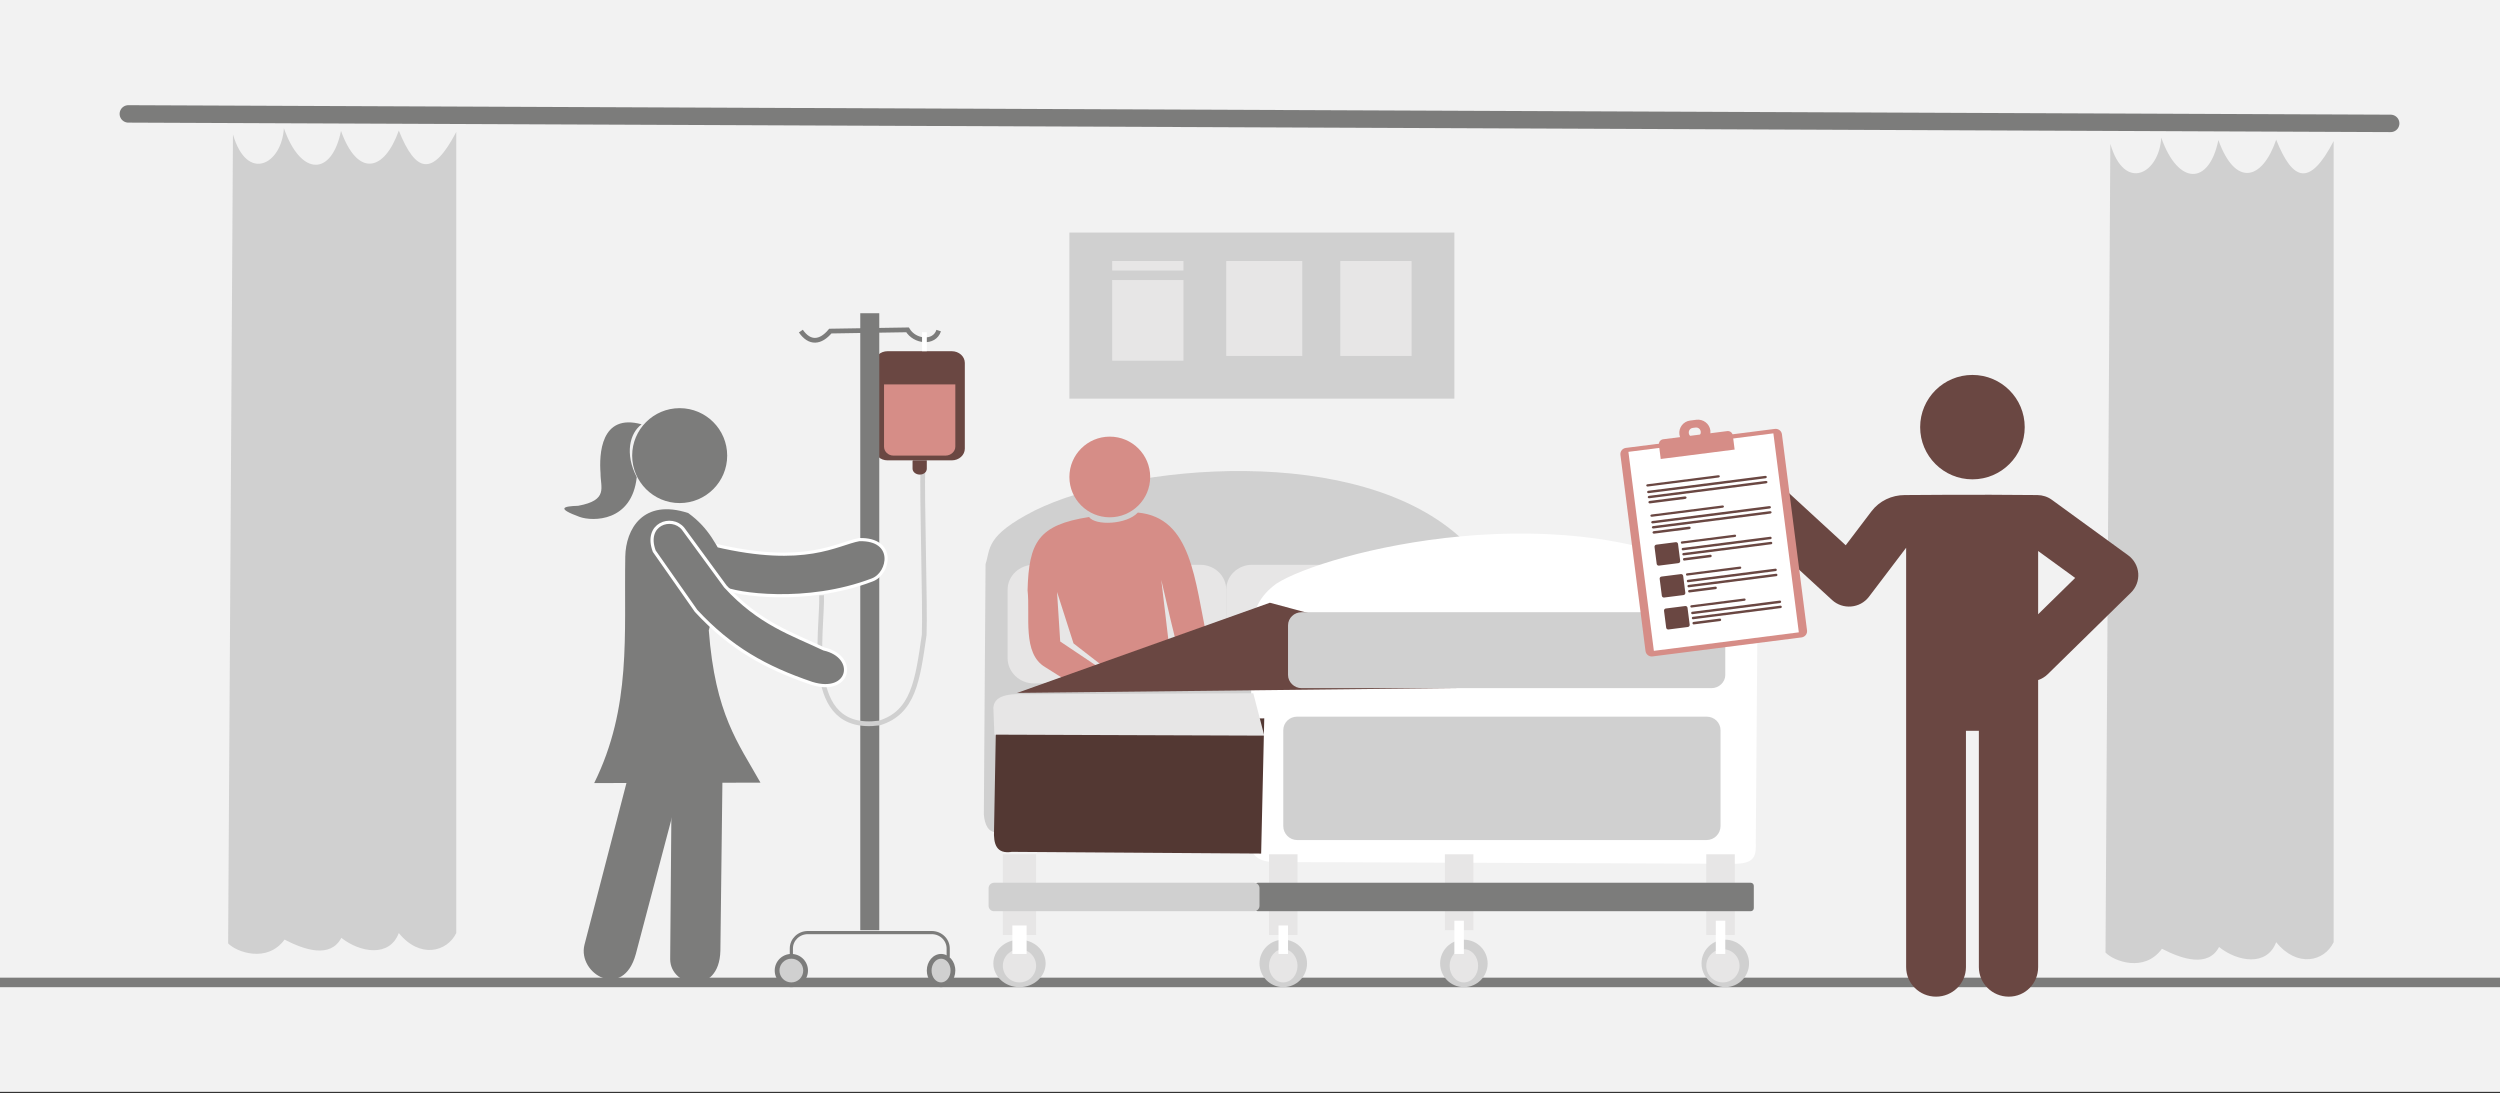 <svg width="526" height="230" xmlns="http://www.w3.org/2000/svg" xmlns:xlink="http://www.w3.org/1999/xlink" overflow="hidden"><rect width="100%" height="100%" fill="#333333" stroke="none"/><defs><clipPath id="clip0"><rect x="0" y="0" width="526" height="230"/></clipPath></defs><g clip-path="url(#clip0)"><rect x="0" y="0" width="526" height="229.667" fill="#FFFFFF"/><rect x="0" y="0" width="526" height="229.667" fill="#F2F2F2"/><path d="M186.745 73.893 200.255 73.893C201.772 73.893 203 74.999 203 76.365L203 94.387C203 95.754 201.772 96.86 200.255 96.86L186.745 96.86C185.228 96.86 184 95.754 184 94.387L184 76.365C184 74.999 185.228 73.893 186.745 73.893Z" fill="#6A4742" fill-rule="evenodd"/><path d="M201 80.883 201 93.98C201 94.988 200.067 95.861 198.919 95.861L188.01 95.861C186.861 95.861 186 94.988 186 93.98L186 80.883" fill="#D68D87" fill-rule="evenodd"/><rect x="181" y="65.904" width="4" height="129.812" fill="#7C7C7B"/><path d="M194.175 98.358C193.932 104.243 194.696 127.671 194.452 133.556 193.063 143.206 192.183 149.921 185.014 152.122 168.767 154.319 173.084 132.946 172.865 125.247" stroke="#D0D0D0" stroke-miterlimit="8" fill="none" fill-rule="evenodd"/><path d="M195 96.86C195 96.929 195 96.999 195 97.069L195 98.601C195 99.298 194.372 99.855 193.535 99.855 192.698 99.855 192 99.298 192 98.601L192 97.069C192 96.999 192 96.929 192.07 96.86" fill="#6A4742" fill-rule="evenodd"/><path d="M168.5 69.662C170.353 72.343 172.633 72.132 174.699 69.662L190.945 69.4C192.441 71.922 196.574 72.395 197.5 69.557" stroke="#7C7C7B" stroke-miterlimit="8" fill="none" fill-rule="evenodd"/><path d="M209.745 175.133C207.939 175.133 207.217 173.597 207 171.403L207.361 118.679C208.445 115.461 207.217 112.756 217.692 107.418 237.343 97.692 286.182 92.865 308 113.78L303.448 179.74 209.745 175.133Z" fill="#D0D0D0" fill-rule="evenodd"/><path d="M217.529 118.828 252.471 118.828C255.567 118.828 258 121.142 258 124.087L258 138.462C258 141.407 255.567 143.792 252.471 143.792L217.529 143.792C214.506 143.792 212 141.407 212 138.462L212 124.087C212 121.142 214.506 118.828 217.529 118.828Z" fill="#E7E6E6" fill-rule="evenodd"/><path d="M225 100.355C225 95.667 228.806 91.867 233.5 91.867 238.194 91.867 242 95.667 242 100.355 242 105.042 238.194 108.842 233.5 108.842 228.806 108.842 225 105.042 225 100.355Z" fill="#D68D87" fill-rule="evenodd"/><path d="M239.4 107.844C237.067 110.383 230.467 110.65 229.133 108.779 218.467 110.449 216.467 114.057 216.2 124.212 216.8 129.49 215 137.508 219.933 140.381L226.933 144.79 232.533 141.316 223.067 134.969 222.4 124.546 225.867 135.37 234.4 141.984 246 136.105 244.333 122.008 246.267 130.292 247.733 136.305 254 134.368C251.333 122.208 250.8 108.913 239.4 107.844Z" fill="#D68D87" fill-rule="evenodd"/><path d="M263.472 118.828 297.528 118.828C300.552 118.828 303 121.142 303 124.087L303 138.462C303 141.407 300.552 143.792 297.528 143.792L263.472 143.792C260.448 143.792 258 141.407 258 138.462L258 124.087C258 121.142 260.448 118.828 263.472 118.828Z" fill="#E7E6E6" fill-rule="evenodd"/><path d="M0 206.7 526 206.701" stroke="#7C7C7B" stroke-width="2" stroke-miterlimit="8" fill="none" fill-rule="evenodd"/><path d="M27 23.965 503 25.962" stroke="#7C7C7B" stroke-width="3.667" stroke-linecap="round" stroke-miterlimit="8" fill="none" fill-rule="evenodd"/><rect x="225" y="48.929" width="81" height="34.949" fill="#D0D0D0"/><rect x="258" y="54.92" width="16" height="19.971" fill="#E7E6E6"/><rect x="282" y="54.92" width="15" height="19.971" fill="#E7E6E6"/><rect x="234" y="58.915" width="15" height="16.975" fill="#E7E6E6"/><rect x="234" y="54.92" width="15" height="1.997" fill="#E7E6E6"/><path d="M166.5 201.137 166.5 199.568C166.5 197.714 168.05 196.216 169.97 196.216L169.97 196.216 196.03 196.216C197.95 196.216 199.5 197.714 199.5 199.568L199.5 201.208" stroke="#7C7C7B" stroke-width="0.667" stroke-linecap="round" stroke-linejoin="bevel" stroke-miterlimit="10" fill="none" fill-rule="evenodd"/><path d="M195 204.204C195 202.274 196.343 200.709 198 200.709 199.657 200.709 201 202.274 201 204.204 201 206.134 199.657 207.699 198 207.699 196.343 207.699 195 206.134 195 204.204Z" fill="#7C7C7B" fill-rule="evenodd"/><path d="M196 204.204C196 202.825 196.895 201.708 198 201.708 199.105 201.708 200 202.825 200 204.204 200 205.583 199.105 206.7 198 206.7 196.895 206.7 196 205.583 196 204.204Z" fill="#D0D0D0" fill-rule="evenodd"/><path d="M263 177.832 263.365 130.833C264.094 128.158 264.896 125.483 268.543 122.807 278.682 116.228 330.322 102.851 364.238 122.663 367.52 124.47 370 129.026 369.781 128.953L369.417 177.181C369.489 179.784 369.417 181.664 365.186 181.737L268.981 181.375C266.063 181.447 263.656 180.941 263 177.832Z" fill="#FFFFFF" fill-rule="evenodd"/><path d="M266 151.144 215.608 151.29C209.726 150.781 209.726 153.031 209.508 154.846L209.145 174.659C209 177.635 209.654 179.74 212.921 179.231L265.346 179.594 266 151.144Z" fill="#533833" fill-rule="evenodd"/><path d="M263.691 145.857 215.494 146.063C209.794 145.789 209.144 147.641 209 148.876L209.216 154.57 266 154.776 263.691 145.857Z" fill="#E7E6E6" fill-rule="evenodd"/><path d="M333 144.459 267.179 126.816 214 145.789 333 144.459Z" fill="#6A4742" fill-rule="evenodd"/><path d="M272.923 150.781 359.077 150.781C360.685 150.781 362 152.032 362 153.65L362 173.802C362 175.42 360.685 176.744 359.077 176.744L272.923 176.744C271.315 176.744 270 175.42 270 173.802L270 153.65C270 152.032 271.315 150.781 272.923 150.781Z" fill="#D0D0D0" fill-rule="evenodd"/><path d="M273.845 128.813 360.082 128.813C361.687 128.813 363 130.02 363 131.583L363 142.021C363 143.512 361.687 144.79 360.082 144.79L273.845 144.79C272.313 144.79 271 143.512 271 142.021L271 131.583C271 130.02 272.313 128.813 273.845 128.813Z" fill="#D0D0D0" fill-rule="evenodd"/><rect x="211" y="179.74" width="7" height="16.975" fill="#E7E6E6"/><path d="M209 202.706C209 199.949 211.462 197.713 214.5 197.713 217.538 197.713 220 199.949 220 202.706 220 205.464 217.538 207.699 214.5 207.699 211.462 207.699 209 205.464 209 202.706Z" fill="#D0D0D0" fill-rule="evenodd"/><path d="M211 203.206C211 201.275 212.567 199.711 214.5 199.711 216.433 199.711 218 201.275 218 203.206 218 205.136 216.433 206.7 214.5 206.7 212.567 206.7 211 205.136 211 203.206Z" fill="#E7E6E6" fill-rule="evenodd"/><rect x="267" y="179.74" width="6" height="16.975" fill="#E7E6E6"/><rect x="304" y="179.74" width="6" height="15.977" fill="#E7E6E6"/><rect x="359" y="179.74" width="6" height="16.975" fill="#E7E6E6"/><path d="M49.014 28.269 48 198.492C49.738 200.309 56.181 202.706 59.873 197.693 64.072 199.873 69.502 201.689 71.819 197.33 75.801 200.454 81.955 201.471 83.909 196.313 88.326 201.762 94.045 200.309 96 196.313L96 27.76C91.004 37.35 87.457 36.333 83.909 27.47 80.869 36.042 75.294 37.423 71.747 27.542 69.792 37.132 63.276 37.132 59.728 26.961 59.294 34.589 51.982 38.513 49.014 28.269Z" fill="#D0D0D0" fill-rule="evenodd"/><path d="M444.014 30.266 443 200.417C444.738 202.233 451.181 204.703 454.873 199.618 459.072 201.797 464.575 203.614 466.891 199.254 470.801 202.378 476.955 203.396 478.909 198.237 483.326 203.686 489.045 202.306 491 198.237L491 29.685C486.005 39.275 482.457 38.258 478.909 29.394 475.941 38.039 470.294 39.347 466.747 29.467 464.792 39.057 458.276 39.057 454.729 28.958 454.294 36.587 446.982 40.51 444.014 30.266Z" fill="#D0D0D0" fill-rule="evenodd"/><path d="M264.654 185.731 368.346 185.731C368.71 185.731 369 186.02 369 186.38L369 191.072C369 191.433 368.71 191.722 368.346 191.722L264.654 191.722C264.29 191.722 264 191.433 264 191.072L264 186.38C264 186.02 264.29 185.731 264.654 185.731Z" fill="#7C7C7B" fill-rule="evenodd"/><path d="M209.163 185.731 263.837 185.731C264.491 185.731 265 186.236 265 186.886L265 190.567C265 191.217 264.491 191.722 263.837 191.722L209.163 191.722C208.509 191.722 208 191.217 208 190.567L208 186.886C208 186.236 208.509 185.731 209.163 185.731Z" fill="#D0D0D0" fill-rule="evenodd"/><path d="M265 202.706C265 199.949 267.239 197.713 270 197.713 272.761 197.713 275 199.949 275 202.706 275 205.464 272.761 207.699 270 207.699 267.239 207.699 265 205.464 265 202.706Z" fill="#D0D0D0" fill-rule="evenodd"/><path d="M267 203.206C267 201.275 268.343 199.711 270 199.711 271.657 199.711 273 201.275 273 203.206 273 205.136 271.657 206.7 270 206.7 268.343 206.7 267 205.136 267 203.206Z" fill="#E7E6E6" fill-rule="evenodd"/><path d="M303 202.706C303 199.949 305.239 197.713 308 197.713 310.761 197.713 313 199.949 313 202.706 313 205.464 310.761 207.699 308 207.699 305.239 207.699 303 205.464 303 202.706Z" fill="#D0D0D0" fill-rule="evenodd"/><path d="M305 203.206C305 201.275 306.343 199.711 308 199.711 309.657 199.711 311 201.275 311 203.206 311 205.136 309.657 206.7 308 206.7 306.343 206.7 305 205.136 305 203.206Z" fill="#E7E6E6" fill-rule="evenodd"/><path d="M358 202.706C358 199.949 360.239 197.713 363 197.713 365.761 197.713 368 199.949 368 202.706 368 205.464 365.761 207.699 363 207.699 360.239 207.699 358 205.464 358 202.706Z" fill="#D0D0D0" fill-rule="evenodd"/><path d="M359 203.206C359 201.275 360.567 199.711 362.5 199.711 364.433 199.711 366 201.275 366 203.206 366 205.136 364.433 206.7 362.5 206.7 360.567 206.7 359 205.136 359 203.206Z" fill="#E7E6E6" fill-rule="evenodd"/><rect x="213" y="194.718" width="3" height="5.991" fill="#FFFFFF"/><rect x="269" y="194.718" width="2" height="5.991" fill="#FFFFFF"/><rect x="306" y="193.719" width="2" height="6.99" fill="#FFFFFF"/><rect x="361" y="193.719" width="2" height="6.99" fill="#FFFFFF"/><path d="M449.887 120.634C449.774 119.127 448.998 117.738 447.77 116.838L431.733 105.173C430.851 104.524 429.778 104.175 428.684 104.161 415.831 104.014 400.762 104.161 400.762 104.161 398.03 104.161 395.419 105.396 393.781 107.552L388.339 114.724 375.38 102.807C373.263 100.854 369.946 100.972 367.969 103.073 366 105.166 366.12 108.445 368.237 110.398L385.46 126.236C387.739 128.33 391.353 128.023 393.231 125.553L401.051 115.248 401.051 203.48C401.051 206.912 403.874 209.696 407.347 209.696 410.82 209.696 413.636 206.912 413.636 203.48L413.636 153.761 416.353 153.761 416.353 203.48C416.353 206.912 419.17 209.696 422.649 209.696 426.122 209.696 428.825 206.912 428.825 203.48L428.825 143.079C429.559 142.835 430.258 142.43 430.844 141.851L448.348 124.694C449.435 123.627 450 122.148 449.887 120.634ZM428.825 129.237 428.825 115.931 436.618 121.597 428.825 129.237Z" fill="#6A4742" fill-rule="evenodd"/><path d="M404 89.87C404 83.803 408.925 78.886 415 78.886 421.075 78.886 426 83.803 426 89.87 426 95.936 421.075 100.854 415 100.854 408.925 100.854 404 95.936 404 89.87Z" fill="#6A4742" fill-rule="evenodd"/><path d="M379.031 134.114C347.684 138.112 347.684 138.112 347.684 138.112 346.968 138.203 346.308 137.693 346.216 136.978 340.936 95.707 340.936 95.707 340.936 95.707 340.845 94.992 341.356 94.333 342.072 94.241 373.419 90.243 373.419 90.243 373.419 90.243 374.168 90.147 374.829 90.657 374.92 91.373 380.2 132.643 380.2 132.643 380.2 132.643 380.291 133.358 379.78 134.018 379.031 134.114" fill="#D68D87" fill-rule="evenodd"/><path d="M344.247 96.794 371.974 93.258 376.889 131.678 349.162 135.215Z" fill="#F3EEDD" fill-rule="evenodd"/><path d="M342.618 95.068 373.117 91.178 378.472 133.043 347.973 136.934Z" fill="#FFFFFF" fill-rule="evenodd"/><path d="M353.144 118.485C349.044 119.008 349.044 119.008 349.044 119.008 348.817 119.037 348.596 118.867 348.567 118.64 348.111 115.073 348.111 115.073 348.111 115.073 348.082 114.846 348.252 114.626 348.48 114.597 352.579 114.074 352.579 114.074 352.579 114.074 352.807 114.045 353.027 114.215 353.056 114.442 353.513 118.01 353.513 118.01 353.513 118.01 353.542 118.237 353.371 118.456 353.144 118.485" fill="#6A4742" fill-rule="evenodd"/><path d="M365.046 112.974C353.91 114.394 353.91 114.394 353.91 114.394 353.78 114.411 353.67 114.327 353.649 114.166 353.633 114.038 353.718 113.929 353.848 113.912 364.984 112.492 364.984 112.492 364.984 112.492 365.147 112.471 365.257 112.555 365.274 112.683 365.294 112.844 365.209 112.953 365.046 112.974" fill="#6A4742" fill-rule="evenodd"/><path d="M372.522 113.443C354.089 115.794 354.089 115.794 354.089 115.794 353.959 115.811 353.845 115.695 353.828 115.567 353.812 115.439 353.893 115.299 354.024 115.282 372.457 112.931 372.457 112.931 372.457 112.931 372.62 112.91 372.734 113.026 372.75 113.154 372.766 113.282 372.685 113.422 372.522 113.443" fill="#6A4742" fill-rule="evenodd"/><path d="M372.659 114.512C354.226 116.863 354.226 116.863 354.226 116.863 354.096 116.88 353.982 116.764 353.965 116.636 353.949 116.508 354.03 116.368 354.16 116.351 372.594 114 372.594 114 372.594 114 372.756 113.979 372.87 114.095 372.887 114.223 372.903 114.351 372.822 114.491 372.659 114.512" fill="#6A4742" fill-rule="evenodd"/><path d="M359.907 117.24C354.365 117.947 354.365 117.947 354.365 117.947 354.234 117.964 354.12 117.844 354.103 117.713 354.086 117.581 354.167 117.437 354.297 117.42 359.839 116.713 359.839 116.713 359.839 116.713 360.002 116.692 360.117 116.812 360.134 116.943 360.151 117.075 360.07 117.219 359.907 117.24" fill="#6A4742" fill-rule="evenodd"/><path d="M354.226 125.2C350.127 125.723 350.127 125.723 350.127 125.723 349.899 125.752 349.679 125.582 349.65 125.355 349.194 121.788 349.194 121.788 349.194 121.788 349.165 121.56 349.335 121.341 349.563 121.312 353.662 120.789 353.662 120.789 353.662 120.789 353.89 120.76 354.11 120.93 354.139 121.157 354.595 124.724 354.595 124.724 354.595 124.724 354.624 124.952 354.454 125.171 354.226 125.2" fill="#6A4742" fill-rule="evenodd"/><path d="M366.129 119.689C354.993 121.109 354.993 121.109 354.993 121.109 354.863 121.126 354.753 121.042 354.732 120.881 354.716 120.753 354.801 120.644 354.931 120.627 366.067 119.207 366.067 119.207 366.067 119.207 366.23 119.186 366.34 119.27 366.356 119.398 366.377 119.559 366.292 119.668 366.129 119.689" fill="#6A4742" fill-rule="evenodd"/><path d="M373.605 120.158C355.172 122.509 355.172 122.509 355.172 122.509 355.042 122.526 354.928 122.41 354.911 122.282 354.895 122.154 354.976 122.014 355.106 121.997 373.54 119.646 373.54 119.646 373.54 119.646 373.702 119.625 373.816 119.741 373.833 119.869 373.849 119.997 373.768 120.137 373.605 120.158" fill="#6A4742" fill-rule="evenodd"/><path d="M373.742 121.227C355.309 123.578 355.309 123.578 355.309 123.578 355.178 123.594 355.064 123.479 355.048 123.351 355.032 123.223 355.113 123.083 355.243 123.066 373.676 120.715 373.676 120.715 373.676 120.715 373.839 120.694 373.953 120.81 373.97 120.937 373.986 121.065 373.905 121.206 373.742 121.227" fill="#6A4742" fill-rule="evenodd"/><path d="M360.989 123.955C355.448 124.662 355.448 124.662 355.448 124.662 355.317 124.678 355.203 124.559 355.186 124.427 355.169 124.296 355.25 124.152 355.38 124.135 360.922 123.428 360.922 123.428 360.922 123.428 361.085 123.407 361.2 123.526 361.216 123.658 361.233 123.79 361.152 123.934 360.989 123.955" fill="#6A4742" fill-rule="evenodd"/><path d="M361.531 100.475C346.709 102.366 346.709 102.366 346.709 102.366 346.536 102.388 346.393 102.308 346.373 102.148 346.356 102.019 346.474 101.906 346.647 101.884 361.469 99.994 361.469 99.994 361.469 99.994 361.686 99.966 361.828 100.046 361.845 100.174 361.865 100.335 361.748 100.448 361.531 100.475" fill="#6A4742" fill-rule="evenodd"/><path d="M371.423 100.637C346.888 103.766 346.888 103.766 346.888 103.766 346.715 103.788 346.568 103.677 346.552 103.549 346.536 103.421 346.649 103.276 346.823 103.254 371.357 100.125 371.357 100.125 371.357 100.125 371.574 100.097 371.72 100.208 371.737 100.336 371.753 100.464 371.639 100.609 371.423 100.637" fill="#6A4742" fill-rule="evenodd"/><path d="M371.559 101.705C347.025 104.835 347.025 104.835 347.025 104.835 346.852 104.857 346.705 104.746 346.689 104.618 346.672 104.49 346.786 104.345 346.959 104.323 371.494 101.194 371.494 101.194 371.494 101.194 371.711 101.166 371.857 101.277 371.873 101.405 371.89 101.533 371.776 101.678 371.559 101.705" fill="#6A4742" fill-rule="evenodd"/><path d="M354.54 104.978C347.164 105.919 347.164 105.919 347.164 105.919 346.99 105.941 346.843 105.826 346.827 105.694 346.81 105.562 346.923 105.414 347.097 105.392 354.473 104.451 354.473 104.451 354.473 104.451 354.69 104.423 354.837 104.539 354.853 104.67 354.87 104.802 354.757 104.95 354.54 104.978" fill="#6A4742" fill-rule="evenodd"/><path d="M362.398 106.837C347.576 108.727 347.576 108.727 347.576 108.727 347.402 108.749 347.26 108.669 347.239 108.509 347.223 108.38 347.341 108.267 347.514 108.245 362.336 106.355 362.336 106.355 362.336 106.355 362.553 106.327 362.695 106.407 362.711 106.535 362.732 106.696 362.614 106.809 362.398 106.837" fill="#6A4742" fill-rule="evenodd"/><path d="M372.289 106.998C347.755 110.127 347.755 110.127 347.755 110.127 347.581 110.149 347.435 110.038 347.419 109.91 347.402 109.782 347.516 109.638 347.689 109.615 372.224 106.486 372.224 106.486 372.224 106.486 372.44 106.458 372.587 106.57 372.603 106.698 372.62 106.826 372.506 106.97 372.289 106.998" fill="#6A4742" fill-rule="evenodd"/><path d="M372.426 108.067C347.892 111.196 347.892 111.196 347.892 111.196 347.718 111.218 347.572 111.107 347.555 110.979 347.539 110.851 347.653 110.706 347.826 110.684 372.36 107.555 372.36 107.555 372.36 107.555 372.577 107.527 372.724 107.639 372.74 107.767 372.756 107.894 372.643 108.039 372.426 108.067" fill="#6A4742" fill-rule="evenodd"/><path d="M355.407 111.339C348.031 112.28 348.031 112.28 348.031 112.28 347.857 112.302 347.71 112.187 347.693 112.055 347.676 111.924 347.79 111.775 347.963 111.753 355.339 110.812 355.339 110.812 355.339 110.812 355.556 110.785 355.703 110.9 355.72 111.031 355.737 111.163 355.624 111.312 355.407 111.339" fill="#6A4742" fill-rule="evenodd"/><path d="M355.141 131.918C351.042 132.441 351.042 132.441 351.042 132.441 350.814 132.47 350.594 132.3 350.565 132.073 350.109 128.505 350.109 128.505 350.109 128.505 350.08 128.278 350.25 128.059 350.478 128.03 354.577 127.507 354.577 127.507 354.577 127.507 354.805 127.478 355.025 127.647 355.054 127.874 355.51 131.442 355.51 131.442 355.51 131.442 355.54 131.669 355.369 131.889 355.141 131.918" fill="#6A4742" fill-rule="evenodd"/><path d="M367.044 126.406C355.908 127.827 355.908 127.827 355.908 127.827 355.778 127.843 355.668 127.759 355.647 127.599 355.631 127.47 355.716 127.362 355.846 127.345 366.982 125.924 366.982 125.924 366.982 125.924 367.145 125.904 367.255 125.988 367.272 126.116 367.292 126.277 367.207 126.385 367.044 126.406" fill="#6A4742" fill-rule="evenodd"/><path d="M374.52 126.875C356.087 129.227 356.087 129.227 356.087 129.227 355.957 129.243 355.843 129.128 355.826 129 355.81 128.872 355.891 128.731 356.022 128.715 374.455 126.364 374.455 126.364 374.455 126.364 374.618 126.343 374.732 126.458 374.748 126.586 374.764 126.714 374.683 126.855 374.52 126.875" fill="#6A4742" fill-rule="evenodd"/><path d="M374.657 127.944C356.224 130.296 356.224 130.296 356.224 130.296 356.094 130.312 355.979 130.197 355.963 130.069 355.947 129.941 356.028 129.8 356.158 129.784 374.591 127.432 374.591 127.432 374.591 127.432 374.754 127.412 374.868 127.527 374.885 127.655 374.901 127.783 374.82 127.924 374.657 127.944" fill="#6A4742" fill-rule="evenodd"/><path d="M361.905 130.673C356.363 131.38 356.363 131.38 356.363 131.38 356.232 131.396 356.118 131.277 356.101 131.145 356.084 131.013 356.165 130.869 356.295 130.853 361.837 130.146 361.837 130.146 361.837 130.146 362 130.125 362.115 130.244 362.132 130.376 362.148 130.508 362.068 130.652 361.905 130.673" fill="#6A4742" fill-rule="evenodd"/><path d="M356.985 91.941C356.431 92.012 356.431 92.012 356.431 92.012 355.877 92.082 355.395 91.681 355.324 91.129 355.254 90.576 355.623 90.099 356.177 90.029 356.731 89.958 356.731 89.958 356.731 89.958 357.285 89.887 357.763 90.256 357.834 90.808 357.905 91.361 357.539 91.87 356.985 91.941M356.875 88.751C355.734 88.896 355.734 88.896 355.734 88.896 354.561 89.046 353.708 90.145 353.858 91.316 354.012 92.518 355.11 93.336 356.283 93.187 357.424 93.041 357.424 93.041 357.424 93.041 358.597 92.891 359.454 91.824 359.301 90.621 359.151 89.451 358.048 88.601 356.875 88.751" fill="#D68D87" fill-rule="evenodd"/><path d="M356.925 88.316C355.589 88.486 355.589 88.486 355.589 88.486 354.156 88.669 353.167 89.987 353.346 91.387 353.529 92.82 354.819 93.848 356.252 93.665 357.587 93.495 357.587 93.495 357.587 93.495 359.02 93.312 360.042 91.99 359.859 90.556 359.68 89.156 358.358 88.133 356.925 88.316M357.05 92.14C356.431 92.219 356.431 92.219 356.431 92.219 355.747 92.306 355.159 91.851 355.072 91.167 354.989 90.516 355.439 89.895 356.123 89.808 356.741 89.729 356.741 89.729 356.741 89.729 357.425 89.642 358.017 90.129 358.101 90.781 358.188 91.465 357.734 92.052 357.05 92.14" fill="#D68D87" fill-rule="evenodd"/><path d="M364.967 94.588C349.417 96.571 349.417 96.571 349.417 96.571 349.036 93.597 349.036 93.597 349.036 93.597 348.961 93.008 349.36 92.494 349.952 92.419 363.404 90.703 363.404 90.703 363.404 90.703 363.969 90.631 364.511 91.025 364.587 91.614L364.967 94.588Z" fill="#D68D87" fill-rule="evenodd"/><path d="M163 204.204C163 202.274 164.567 200.709 166.5 200.709 168.433 200.709 170 202.274 170 204.204 170 206.134 168.433 207.699 166.5 207.699 164.567 207.699 163 206.134 163 204.204Z" fill="#7C7C7B" fill-rule="evenodd"/><path d="M164 204.204C164 202.825 165.119 201.708 166.5 201.708 167.881 201.708 169 202.825 169 204.204 169 205.583 167.881 206.7 166.5 206.7 165.119 206.7 164 205.583 164 204.204Z" fill="#D0D0D0" fill-rule="evenodd"/><path d="M37.945 1.385 36.443 10.287C33.885 11.705 18.797 13.98 4.955 8.671 1.311 7.287 0 0 7.704 0.198 12.403 1.055 18.956 5.869 37.945 1.385Z" stroke="#FFFFFF" stroke-width="0.666" stroke-miterlimit="8" fill="#7C7C7B" fill-rule="evenodd" transform="matrix(-1.001 0 0 1 188.5 113.336)"/><path d="M0 9.986C-2.54258e-15 4.471 4.471 0 9.986 0 15.5-2.54258e-15 19.971 4.471 19.971 9.986 19.971 15.5 15.5 19.971 9.986 19.971 4.471 19.971-3.81387e-15 15.5 0 9.986Z" fill="#7C7C7B" fill-rule="evenodd" transform="matrix(-1.001 0 0 1 153 85.876)"/><path d="M8.233 18.148 10.86 27.759C9.514 45.528 4.645 51.503 0 59.818L34.949 59.913C27.037 43.884 28.703 28.613 28.414 12.267 28.318 6.481 24.666 0 15.184 3.098 10.924 6.197 9.226 9.643 6.471 15.176 5.862 16.883 7.016 17.547 8.233 18.148Z" fill="#7C7C7B" fill-rule="evenodd" transform="matrix(-1.001 0 0 1 160 104.848)"/><path d="M0 0.354 0.431 36.277C0.661 45.933 10.955 44.002 10.984 38.047L10.668 0 0 0.354Z" fill="#7C7C7B" fill-rule="evenodd" transform="matrix(-1.001 0 0 1 152 163.763)"/><path d="M0 4.725 11.61 40.73C14.814 50.387 24.101 44.214 22.279 38.213L10.14 0 0 4.725Z" fill="#7C7C7B" fill-rule="evenodd" transform="matrix(-1 0.054 0.054 0.999 143.184 159.423)"/><path d="M1.026 13.523C2.052 22.967 10.294 22.868 13.042 21.881 17.974 20.071 16.517 19.643 13.34 19.545 6.918 18.36 8.673 15.695 8.639 12.701 8.937 8.818 8.673 0 0 2.402 2.516 4.245 3.575 8.621 1.026 13.523Z" fill="#7C7C7B" fill-rule="evenodd" transform="matrix(-1.001 0 0 1 135 86.874)"/><path d="M36.756 2.88 27.866 15.032C20.722 22.849 13.868 25.001 7.144 28.198 0 29.812 1.584 37.945 9.666 35.445 19.429 32.122 26.735 28.039 34.008 20.191L42.801 7.627C44.935 1.899 39.148 0 36.756 2.88Z" stroke="#FFFFFF" stroke-width="0.666" stroke-miterlimit="8" fill="#7C7C7B" fill-rule="evenodd" transform="matrix(-1.001 0 0 1 180.5 108.343)"/><rect x="194" y="69.899" width="1" height="3.994" fill="#FFFFFF"/></g></svg>